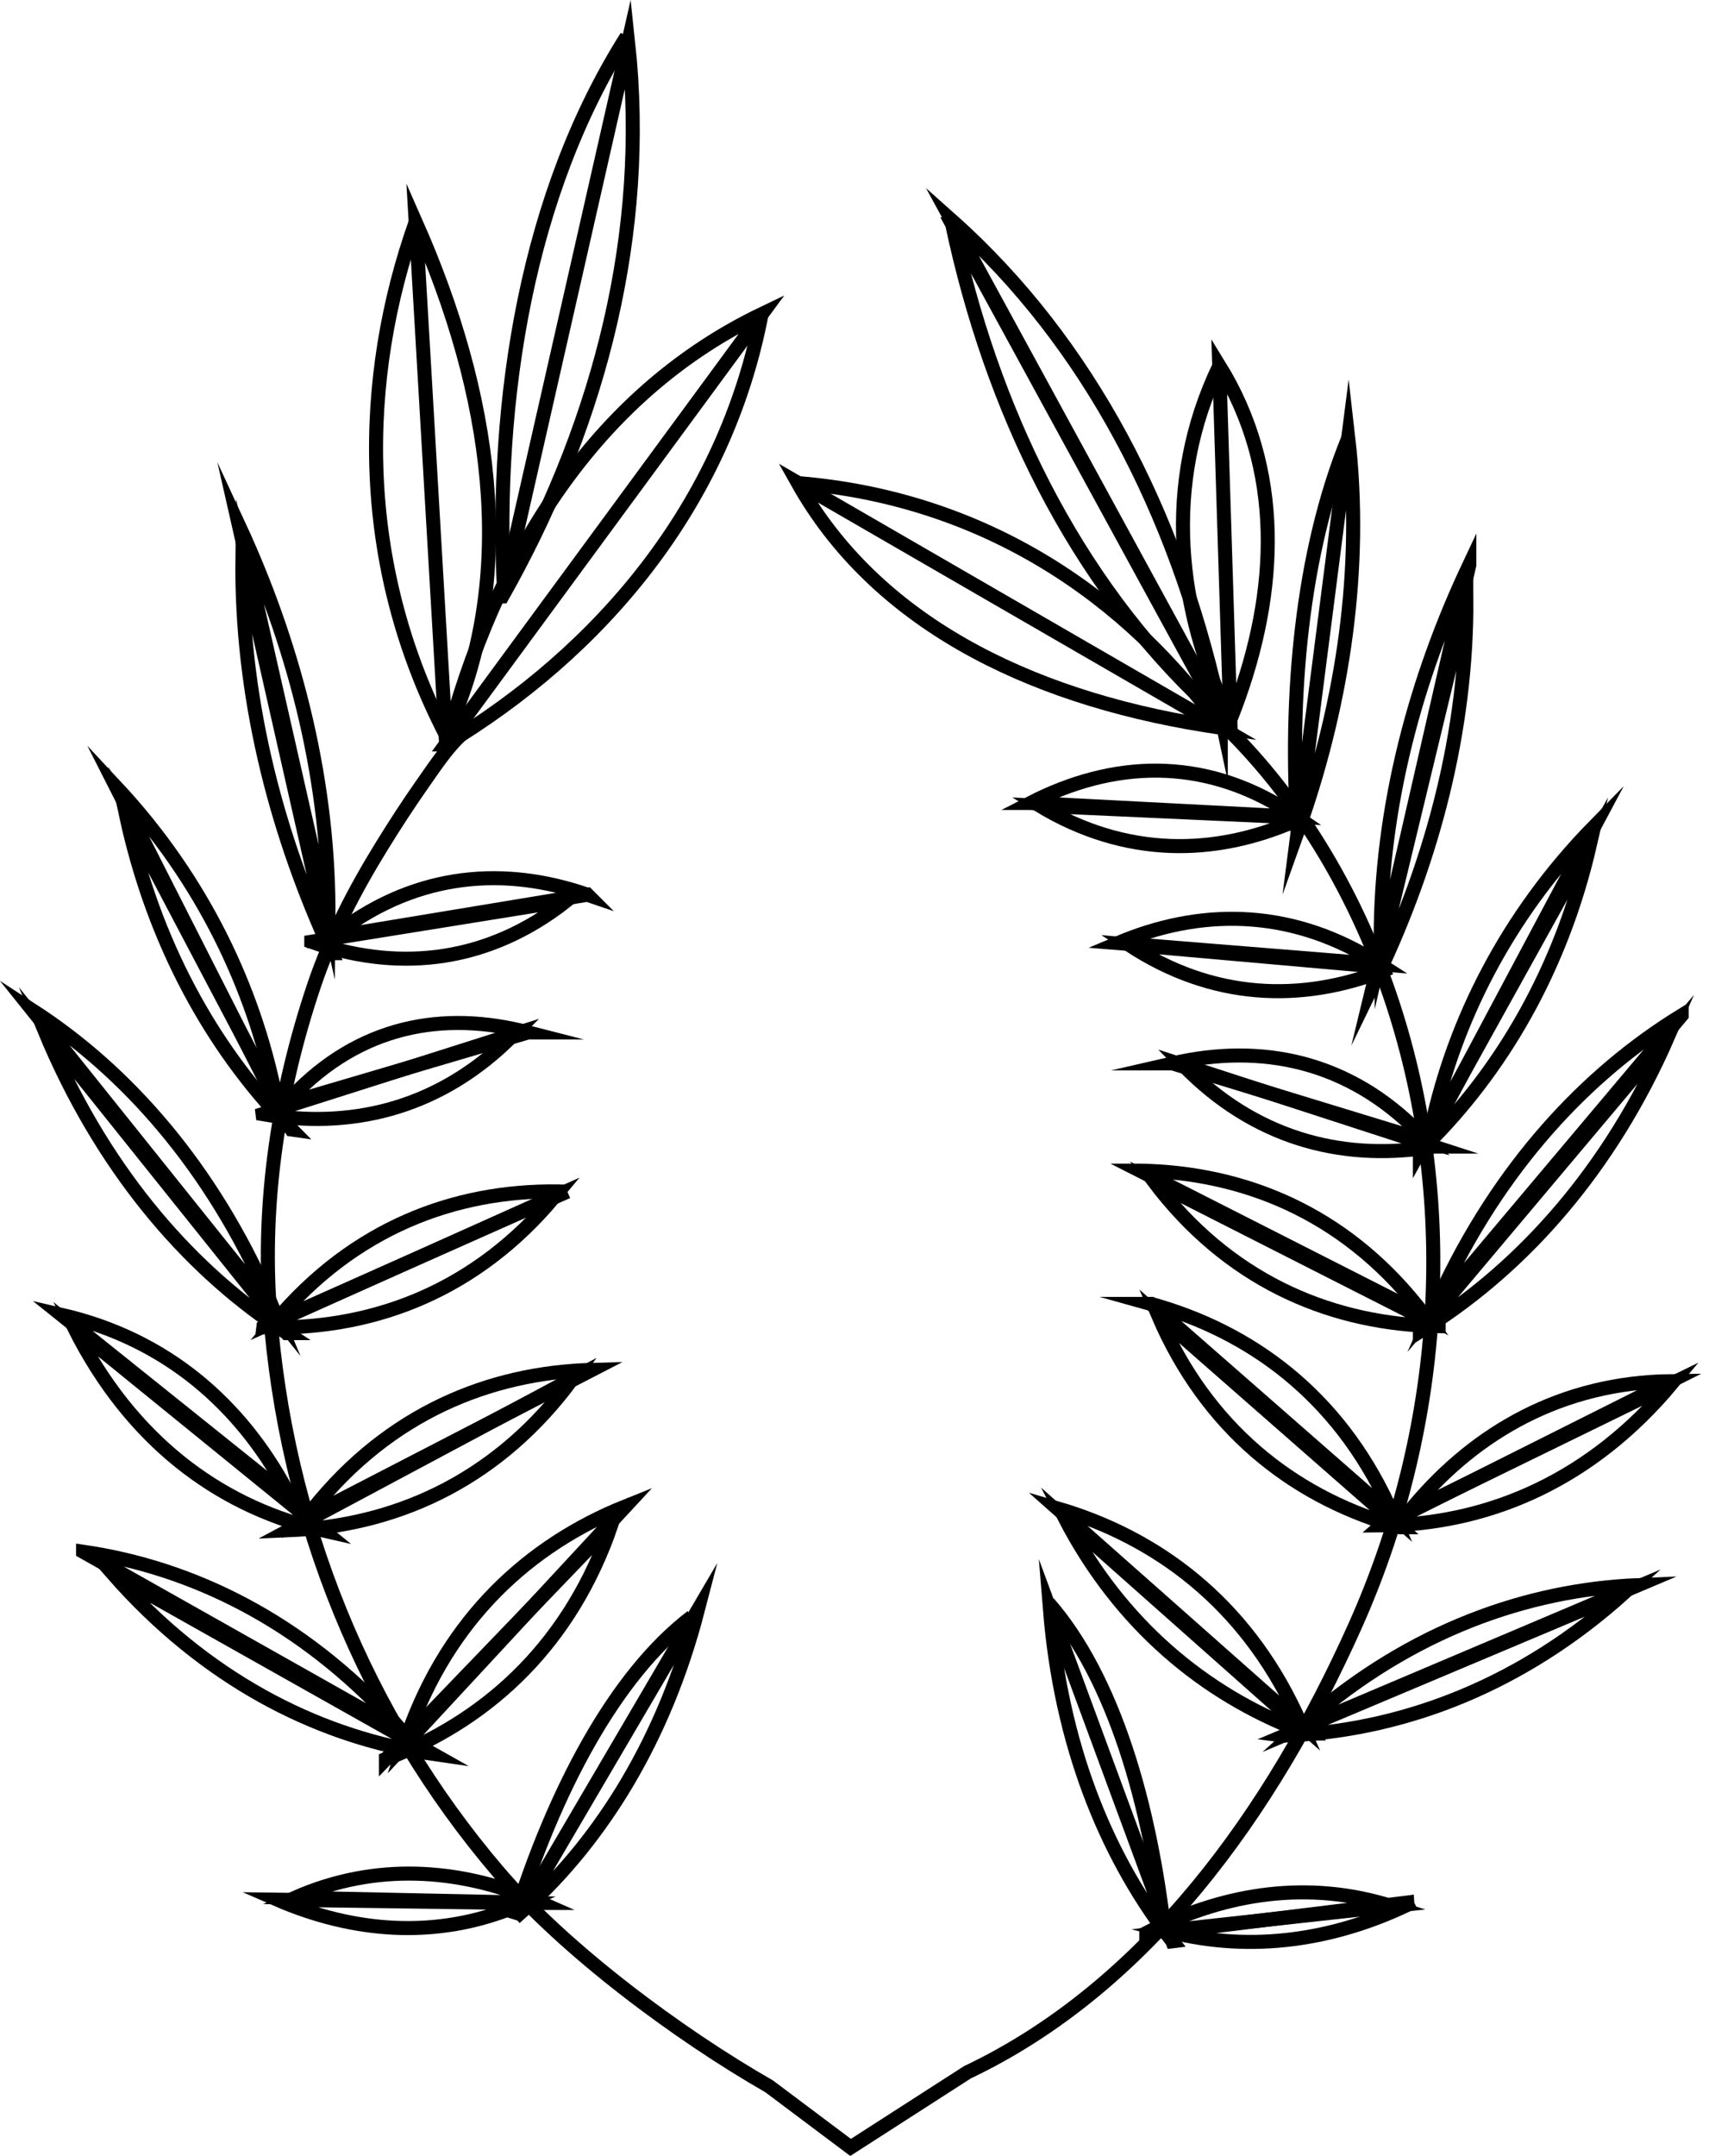 <?xml version="1.0" encoding="UTF-8"?>
<svg id="Layer_2" data-name="Layer 2" xmlns="http://www.w3.org/2000/svg" viewBox="0 0 855.39 1075.03">
  <defs>
    <style>
      .cls-1 {
        fill: none;
        stroke: #000;
        stroke-miterlimit: 10;
        stroke-width: 7px;
      }
    </style>
  </defs>
  <g id="Layer_1-2" data-name="Layer 1">
    <g>
      <g>
        <path class="cls-1" d="M130.96,555.53c1.34.23,2.67.45,4.01.65,42.83,6.45,85.8-4.26,121.47-40.54l-125.48,39.88Z"/>
        <path class="cls-1" d="M145.24,747.51c-.69-1.35-1.39-2.69-2.1-4.02-22.87-42.64-59.75-75.78-112.61-87.92l114.71,91.94Z"/>
        <path class="cls-1" d="M131.35,661.81c1.61.05,3.22.08,4.83.09,51.49.4,101.53-18.6,140.48-65.3l-145.31,65.2Z"/>
        <path class="cls-1" d="M295.33,683.05c-1.61.04-3.22.11-4.82.19-51.41,2.63-100.65,24.56-137.83,73.53l142.65-73.72Z"/>
        <path class="cls-1" d="M144.18,763.01c1.61-.07,3.21-.15,4.82-.25,51.36-3.29,100.23-25.86,136.6-75.31l-141.42,75.56Z"/>
        <path class="cls-1" d="M192.5,877.11c1.51-.57,3.01-1.16,4.51-1.76,47.91-19.39,87.81-56.37,107.93-115.02l-112.44,116.79Z"/>
        <path class="cls-1" d="M312.05,751.07c-1.5.6-2.99,1.22-4.48,1.86-47.57,20.4-86.83,58.23-105.97,117.32l110.45-119.18Z"/>
        <g>
          <g>
            <path class="cls-1" d="M165.41,475.29c-.83-1.79-1.65-3.59-2.46-5.39-25.96-57.81-42.78-123.73-42.05-191.11l44.5,196.5Z"/>
            <path class="cls-1" d="M119.14,261.95c.83,1.79,1.65,3.59,2.46,5.4,26.01,57.88,42.89,123.86,42.21,191.24l-44.67-196.64Z"/>
            <path class="cls-1" d="M155.26,469.61c1.27.45,2.55.88,3.83,1.29,40.98,13.25,84.24,9.2,123.58-21.81l-127.41,20.51Z"/>
            <path class="cls-1" d="M145.46,563.21c-1.13-1.14-2.26-2.29-3.38-3.46-35.84-37.37-65.24-88.66-79.22-153.24l82.59,156.7Z"/>
            <path class="cls-1" d="M143.06,664.72c-1.45-.94-2.89-1.89-4.33-2.86-46.14-31.07-88.27-79.78-116.62-148.16l120.95,151.02Z"/>
            <path class="cls-1" d="M16.22,503.78c1.45.94,2.89,1.89,4.33,2.86,46.15,31.06,88.29,79.75,116.66,148.12L16.22,503.78Z"/>
            <path class="cls-1" d="M161.35,763.22c-1.51-.34-3.01-.7-4.51-1.08-47.97-12.11-91.34-43.41-119.78-99.92l124.29,101Z"/>
            <path class="cls-1" d="M215.84,874.56c-1.68-.24-3.36-.5-5.04-.78-53.87-8.95-108.44-36.52-154.6-89.08l159.64,89.86Z"/>
            <path class="cls-1" d="M293,446.14c-1.28-.44-2.55-.87-3.83-1.28-41-13.08-84.25-8.85-123.53,22.33l127.36-21.05Z"/>
            <path class="cls-1" d="M138.27,550.68c-.31-1.65-.64-3.3-.98-4.95-10.86-52.85-35.96-106.9-79.43-153.43l80.41,158.38Z"/>
            <path class="cls-1" d="M41.43,773.73c1.68.24,3.36.51,5.04.79,53.86,8.98,108.42,36.6,154.55,89.19l-159.59-89.97Z"/>
          </g>
          <g>
            <path class="cls-1" d="M256.42,957.15c19.76-63.39,49.94-121.59,88.67-151.01"/>
            <path class="cls-1" d="M259.47,953.94c1.16-1.03,2.32-2.07,3.47-3.13,36.91-33.84,68.23-82.98,85.12-147.97l-88.6,151.09Z"/>
          </g>
          <g>
            <path class="cls-1" d="M270.05,948.87c-1.17-.52-2.35-1.02-3.53-1.51-37.76-15.72-79.24-18.79-119.43-1.08l122.95,2.59Z"/>
            <path class="cls-1" d="M138.34,947.26c1.17.51,2.35,1,3.54,1.48,37.87,15.44,79.37,18.2,119.43.19l-122.97-1.67Z"/>
          </g>
        </g>
        <path class="cls-1" d="M263.48,514.79c-1.32-.34-2.64-.67-3.96-.98-42.28-9.88-83.9-.9-117.22,36.66l121.18-35.68Z"/>
        <path class="cls-1" d="M282.96,594.19c-1.61-.06-3.22-.09-4.83-.11-51.49-.59-101.6,18.22-140.75,64.76l145.58-64.65Z"/>
      </g>
      <g>
        <path class="cls-1" d="M584.8,530.24c1.38-.32,2.75-.61,4.13-.89,44.04-8.94,87.62,1.09,122.84,39.69l-126.96-38.8Z"/>
        <path class="cls-1" d="M715.28,571.74c-1.34.23-2.68.44-4.01.63-42.87,6.17-85.77-4.81-121.23-41.31l125.25,40.68Z"/>
        <path class="cls-1" d="M702.41,754.34c.95-1.17,1.9-2.34,2.87-3.49,31.04-36.86,73.88-61.47,128.09-62.17l-130.96,65.66Z"/>
        <path class="cls-1" d="M568.47,583.72c1.61.03,3.22.07,4.82.14,51.45,2.08,100.52,23.48,137.22,72l-142.05-72.14Z"/>
        <path class="cls-1" d="M717.56,661.28c-1.61-.03-3.22-.07-4.83-.14-51.45-2.07-100.52-23.45-137.21-71.97l142.04,72.11Z"/>
        <path class="cls-1" d="M574.1,650.17c1.55.43,3.1.88,4.64,1.34,49.28,14.88,91.84,47.99,116.22,104.45l-120.85-105.79Z"/>
        <path class="cls-1" d="M698.19,761.53c-1.55-.43-3.1-.88-4.63-1.34-49.27-14.87-91.76-47.95-115.97-104.37l120.61,105.71Z"/>
        <path class="cls-1" d="M652.19,864.4c-1.46-.53-2.92-1.08-4.38-1.64-46.59-18.03-88.84-52.09-116.76-105.84l121.14,107.48Z"/>
        <path class="cls-1" d="M527.17,752.04c1.55.45,3.1.92,4.64,1.41,49.35,15.62,92.17,49.41,117.06,106.32l-121.7-107.73Z"/>
        <g>
          <g>
            <g>
              <path class="cls-1" d="M613.65,358.91c-26.43-53.97-34.02-117.45-5.37-176.72"/>
              <path class="cls-1" d="M613.65,358.91c.74-1.85,1.46-3.7,2.16-5.55,22.39-59.34,24.05-119.7-7.7-171.12l5.55,176.68Z"/>
            </g>
            <g>
              <path class="cls-1" d="M609.2,362.91c-45.69-64.42-117.36-114.47-211.55-122.05"/>
              <path class="cls-1" d="M609.2,362.91c-2.82-.41-5.63-.84-8.42-1.29-89.5-14.49-164.43-52.34-202.94-120.93l211.37,122.22Z"/>
            </g>
            <path class="cls-1" d="M234.65,362.61c-9.45,6.63-17.09,18.56-23.78,28.06-7.1,10.09-13.85,20.52-20.35,31.04-13.67,22.11-25.77,45.44-34.12,70.37-17.36,51.87-25.89,106.68-21.79,161.69,7.76,104.16,47.59,201.72,113.76,279.39,33.81,39.68,90.72,81.67,135.24,107.15l40.63,30.47,58.3-37.49c89.43-42.47,151.79-129.87,193.25-222.36,43.4-96.82,52.15-209.09,18.78-310.69-17.14-52.19-45.24-100.66-83.82-138.32"/>
            <path class="cls-1" d="M647.25,414.67c-4.49-66.84,1.82-138.98,25.32-196.46"/>
            <path class="cls-1" d="M647.25,414.67c.66-1.84,1.3-3.68,1.94-5.53,20.42-59.29,30.8-125.41,23.28-190.93l-25.22,196.46Z"/>
            <path class="cls-1" d="M685.01,490.75c.85-1.75,1.7-3.5,2.53-5.26,26.72-56.44,44.2-120.89,43.85-186.88l-46.38,192.14Z"/>
            <path class="cls-1" d="M732.86,281.65c-.83,1.76-1.66,3.52-2.47,5.3-26.07,56.81-42.81,121.49-41.7,187.47l44.17-192.76Z"/>
            <path class="cls-1" d="M693.5,482.56c-1.26.52-2.53,1.03-3.79,1.52-40.62,15.68-84.77,14.6-126.82-13.07l130.62,11.55Z"/>
            <path class="cls-1" d="M649.51,407.71c-1.24.58-2.48,1.14-3.73,1.68-39.98,17.41-84.13,18.24-127.22-7.61l130.96,5.93Z"/>
            <path class="cls-1" d="M708.2,573.98c1.16-1.11,2.31-2.23,3.45-3.37,36.64-36.37,66.82-86.41,81.4-149.56l-84.85,152.93Z"/>
            <path class="cls-1" d="M708.2,663.98c1.48-.91,2.95-1.83,4.42-2.77,47.07-30.14,90.17-77.57,119.38-144.36l-123.8,147.13Z"/>
            <path class="cls-1" d="M838.76,506.3c-1.48.91-2.95,1.83-4.42,2.77-47.08,30.12-90.19,77.54-119.43,144.32l123.85-147.09Z"/>
            <path class="cls-1" d="M688.97,760.63c1.57-.01,3.14-.04,4.71-.1,50.24-1.62,99.98-22.55,140.23-70.72l-144.93,70.81Z"/>
            <path class="cls-1" d="M640.66,865.42c1.72-.07,3.45-.15,5.17-.26,55.32-3.32,113.11-24.72,164.74-71.31l-169.92,71.57Z"/>
            <path class="cls-1" d="M557.54,470.25c1.26-.53,2.51-1.05,3.78-1.55,40.44-15.98,84.6-15.24,126.98,12.12l-130.76-10.57Z"/>
            <path class="cls-1" d="M513.88,400.39c1.28-.66,2.56-1.29,3.85-1.91,41.17-19.81,86.05-20.71,129.01,8.81l-132.85-6.9Z"/>
            <path class="cls-1" d="M712.99,566.45c.32-1.61.66-3.22,1.01-4.84,11.25-51.69,36.97-104.47,81.34-149.77l-82.35,154.61Z"/>
            <path class="cls-1" d="M817.17,790.37c-1.72.07-3.45.16-5.17.27-55.32,3.43-113.07,24.96-164.61,71.66l169.78-71.93Z"/>
          </g>
          <g>
            <g>
              <path class="cls-1" d="M222.31,371.2c76.15-45.82,139.17-118.46,157.59-214.84"/>
              <path class="cls-1" d="M222.31,371.2c.75-2.88,1.53-5.75,2.32-8.61,25.56-91.46,75.43-167.63,155.43-206.04l-157.76,214.65Z"/>
            </g>
            <g>
              <path class="cls-1" d="M207.33,110.7c-27.62,77.83-29.54,169.7,15.17,255.97"/>
              <path class="cls-1" d="M207.33,110.7c1.19,2.69,2.36,5.38,3.5,8.08,36.57,86.28,46.31,173.75,11.43,247.83l-14.93-255.91Z"/>
            </g>
            <g>
              <path class="cls-1" d="M251.39,294.83c-4.85-96.48,11.76-198.59,61.2-276.6"/>
              <path class="cls-1" d="M250.53,297.4c1.41-2.5,2.81-5.01,4.18-7.54,44.04-80.84,68.86-173.44,58.6-268.64l-62.78,276.18Z"/>
              <path class="cls-1" d="M608.89,356.09c-.6-2.84-1.23-5.67-1.87-8.5-20.65-90.62-62.94-175.91-132.45-237.79l134.32,246.29Z"/>
              <path class="cls-1" d="M474.93,111.87c.6,2.84,1.23,5.67,1.87,8.5,20.67,90.6,62.99,175.86,132.52,237.67l-134.4-246.17Z"/>
            </g>
          </g>
          <path class="cls-1" d="M581.12,966c-7.3-66.27-25.79-129.65-58.13-166.64"/>
          <path class="cls-1" d="M584.76,967.99c-.97-1.23-1.93-2.48-2.88-3.74-30.47-40.33-52.8-94.62-58.21-161.76l61.08,165.5Z"/>
          <g>
            <path class="cls-1" d="M571.73,963.85c1.13-.59,2.26-1.17,3.4-1.73,36.44-18.15,77.54-24.74,118.91-11.67l-122.31,13.4Z"/>
            <path class="cls-1" d="M705.16,948.27c-1.11.55-2.23,1.1-3.35,1.63-35.92,17.08-76.82,23.97-118.54,13.34l121.89-14.97Z"/>
          </g>
        </g>
      </g>
    </g>
  </g>
</svg>